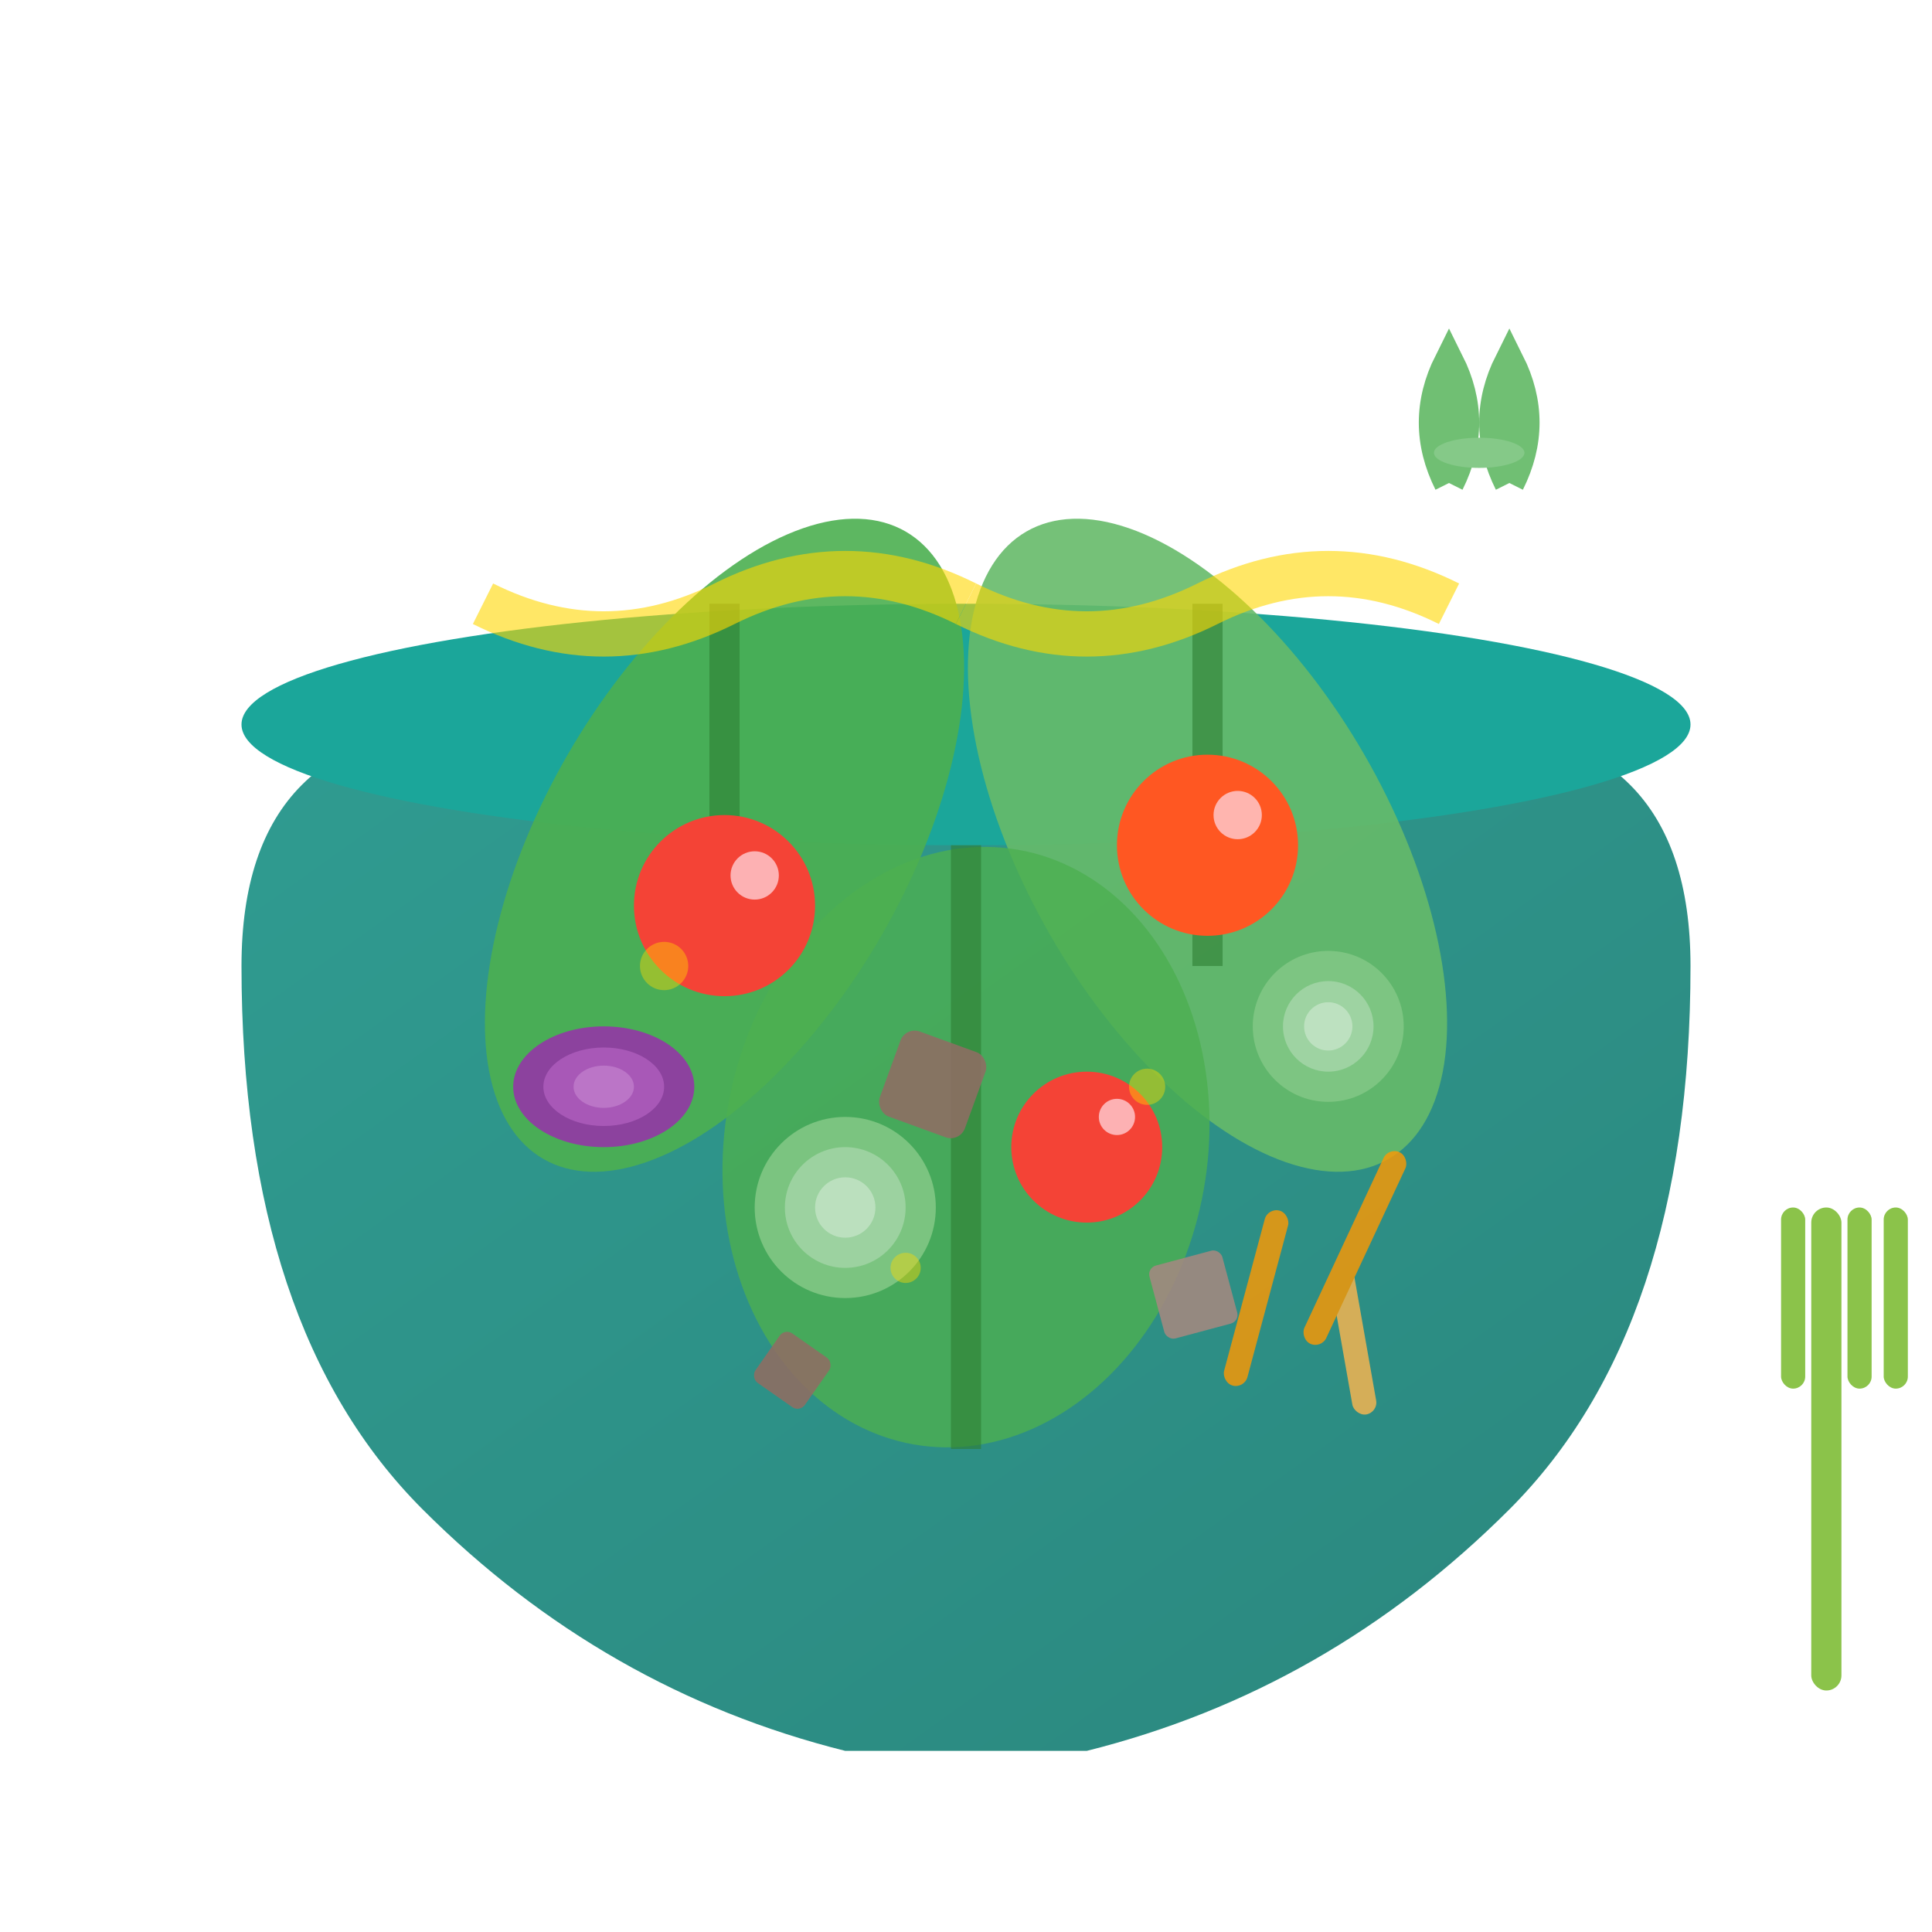 <svg width="64" height="64" viewBox="0 0 64 64" fill="none" xmlns="http://www.w3.org/2000/svg">
  <defs>
    <linearGradient id="saladGradient" x1="0%" y1="0%" x2="100%" y2="100%">
      <stop offset="0%" stop-color="#199185"/>
      <stop offset="100%" stop-color="#147a70"/>
    </linearGradient>
  </defs>
  
  <!-- Salad bowl -->
  <path d="M8 32 Q8 24 16 24 H48 Q56 24 56 32 Q56 44 50 50 Q44 56 36 58 H28 Q20 56 14 50 Q8 44 8 32 Z" fill="url(#saladGradient)" opacity="0.9"/>
  
  <!-- Bowl rim -->
  <ellipse cx="32" cy="24" rx="24" ry="4" fill="#1ba69a"/>
  
  <!-- Lettuce leaves -->
  <g transform="translate(32, 32)">
    <!-- Large leaf base -->
    <ellipse cx="-8" cy="-4" rx="6" ry="12" transform="rotate(30 -8 -4)" fill="#4CAF50" opacity="0.9"/>
    <ellipse cx="8" cy="-4" rx="6" ry="12" transform="rotate(-30 8 -4)" fill="#66BB6A" opacity="0.9"/>
    <ellipse cx="0" cy="6" rx="8" ry="10" transform="rotate(10 0 6)" fill="#4CAF50" opacity="0.8"/>
    
    <!-- Leaf details/veins -->
    <path d="M-8 -12 Q-8 -6 -8 0" stroke="#2E7D32" stroke-width="1" opacity="0.6"/>
    <path d="M8 -12 Q8 -6 8 0" stroke="#2E7D32" stroke-width="1" opacity="0.6"/>
    <path d="M0 -4 Q0 2 0 16" stroke="#2E7D32" stroke-width="1" opacity="0.6"/>
  </g>
  
  <!-- Cherry tomatoes -->
  <circle cx="24" cy="30" r="3" fill="#F44336"/>
  <circle cx="40" cy="28" r="3" fill="#FF5722"/>
  <circle cx="36" cy="38" r="2.5" fill="#F44336"/>
  
  <!-- Tomato highlights -->
  <circle cx="25" cy="29" r="0.8" fill="#FFCDD2" opacity="0.8"/>
  <circle cx="41" cy="27" r="0.8" fill="#FFCDD2" opacity="0.8"/>
  <circle cx="37" cy="37" r="0.6" fill="#FFCDD2" opacity="0.8"/>
  
  <!-- Cucumber slices -->
  <g opacity="0.9">
    <circle cx="28" cy="40" r="3" fill="#81C784"/>
    <circle cx="28" cy="40" r="2" fill="#A5D6A7"/>
    <circle cx="28" cy="40" r="1" fill="#C8E6C9"/>
    
    <circle cx="44" cy="34" r="2.5" fill="#81C784"/>
    <circle cx="44" cy="34" r="1.5" fill="#A5D6A7"/>
    <circle cx="44" cy="34" r="0.8" fill="#C8E6C9"/>
  </g>
  
  <!-- Red onion -->
  <g transform="translate(20, 36)">
    <ellipse cx="0" cy="0" rx="3" ry="2" fill="#9C27B0" opacity="0.8"/>
    <ellipse cx="0" cy="0" rx="2" ry="1.3" fill="#BA68C8" opacity="0.6"/>
    <ellipse cx="0" cy="0" rx="1" ry="0.7" fill="#CE93D8" opacity="0.5"/>
  </g>
  
  <!-- Carrot julienne -->
  <g opacity="0.8">
    <rect x="42" y="40" width="0.8" height="6" rx="0.4" fill="#FF9800" transform="rotate(15 42 40)"/>
    <rect x="44" y="42" width="0.8" height="5" rx="0.4" fill="#FFB74D" transform="rotate(-10 44 42)"/>
    <rect x="46" y="38" width="0.8" height="7" rx="0.4" fill="#FF9800" transform="rotate(25 46 38)"/>
  </g>
  
  <!-- Croutons -->
  <g opacity="0.9">
    <rect x="30" y="34" width="3" height="3" rx="0.5" fill="#8D6E63" transform="rotate(20 30 34)"/>
    <rect x="38" y="42" width="2.5" height="2.5" rx="0.3" fill="#A1887F" transform="rotate(-15 38 42)"/>
    <rect x="26" y="44" width="2" height="2" rx="0.3" fill="#8D6E63" transform="rotate(35 26 44)"/>
  </g>
  
  <!-- Salad dressing drizzle -->
  <g opacity="0.6">
    <path d="M16 20 Q20 22 24 20 Q28 18 32 20" stroke="#FFD700" stroke-width="1.5" fill="none"/>
    <path d="M32 20 Q36 22 40 20 Q44 18 48 20" stroke="#FFD700" stroke-width="1.5" fill="none"/>
    
    <!-- Dressing drops -->
    <circle cx="22" cy="32" r="0.8" fill="#FFD700" opacity="0.7"/>
    <circle cx="38" cy="36" r="0.6" fill="#FFD700" opacity="0.7"/>
    <circle cx="30" cy="42" r="0.5" fill="#FFD700" opacity="0.7"/>
  </g>
  
  <!-- Fresh herbs on top -->
  <g transform="translate(48, 16)" opacity="0.8">
    <path d="M0 0 Q-1 -2 0 -4 Q1 -2 0 0" stroke="#4CAF50" stroke-width="1" fill="none"/>
    <path d="M2 0 Q1 -2 2 -4 Q3 -2 2 0" stroke="#4CAF50" stroke-width="1" fill="none"/>
    <ellipse cx="1" cy="-1" rx="1.5" ry="0.5" fill="#66BB6A"/>
  </g>
  
  <!-- Fork beside bowl -->
  <g transform="translate(60, 40)">
    <rect x="0" y="0" width="1" height="16" rx="0.5" fill="#8BC34A"/>
    <rect x="-1" y="0" width="0.8" height="6" rx="0.4" fill="#8BC34A"/>
    <rect x="1.2" y="0" width="0.8" height="6" rx="0.4" fill="#8BC34A"/>
    <rect x="2.4" y="0" width="0.8" height="6" rx="0.4" fill="#8BC34A"/>
  </g>
</svg>
